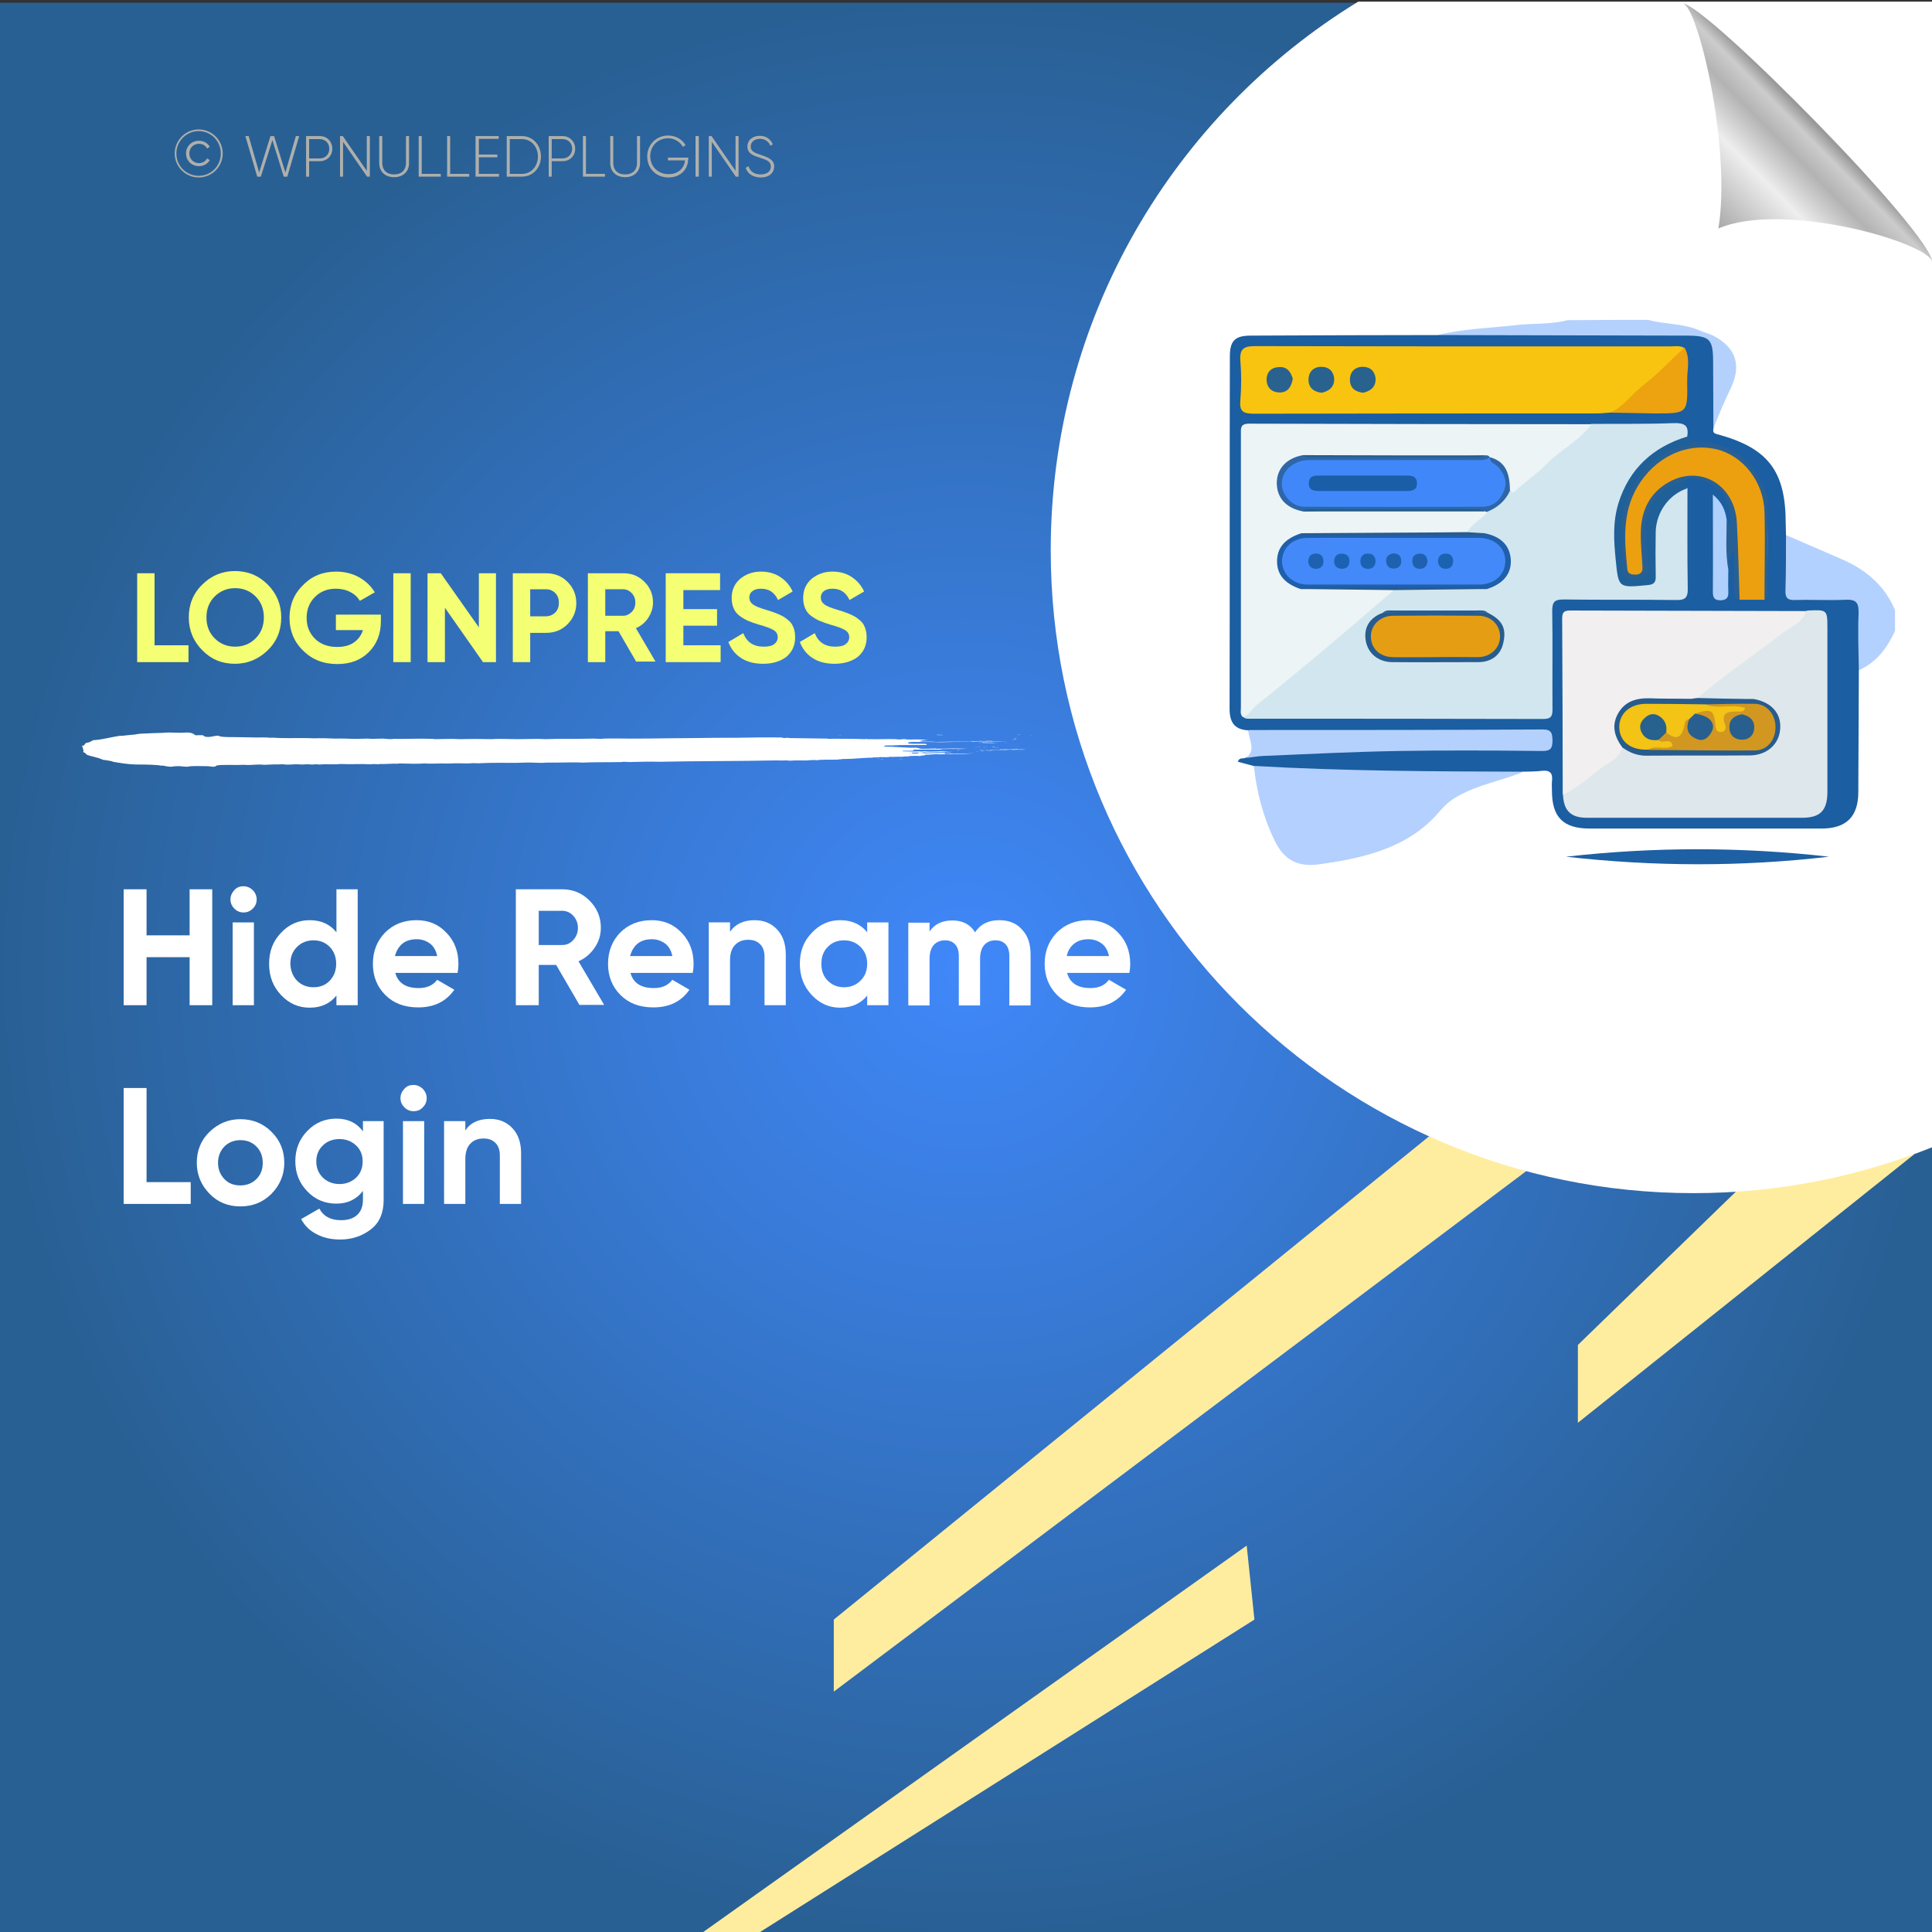 <?xml version="1.0" encoding="UTF-8"?>
<!-- Generator: Adobe Illustrator 26.0.1, SVG Export Plug-In . SVG Version: 6.00 Build 0)  -->
<svg xmlns="http://www.w3.org/2000/svg" xmlns:xlink="http://www.w3.org/1999/xlink" version="1.1" id="Layer_1" x="0px" y="0px" viewBox="0 0 700 700" style="enable-background:new 0 0 700 700;" xml:space="preserve">
<rect x="0" y="0" width="700" height="700" fill="#333333" stroke="none"/>
<style type="text/css">
	.st0{fill:url(#SVGID_1_);}
	.st1{fill:#FFED9F;}
	.st2{fill:#FFFFFF;}
	.st3{fill:none;}
	.st4{fill:#F5FF74;}
	.st5{fill:#AEAFAC;}
	.st6{fill-rule:evenodd;clip-rule:evenodd;fill:#FFFFFF;}
	.st7{fill:url(#path4572_00000054252590727495418340000001170367468825676984_);}
	.st8{fill:#B3D1FE;}
	.st9{fill:#B4D1FD;}
	.st10{fill:#1B5EA1;}
	.st11{fill:#B4D0FE;}
	.st12{fill:#B4D1FE;}
	.st13{fill:#1D60A4;}
	.st14{fill:#D2E6EF;}
	.st15{fill:#ECF4F6;}
	.st16{fill:#F8C410;}
	.st17{fill:#DEE7EC;}
	.st18{fill:#F1EFF0;}
	.st19{fill:#ECA010;}
	.st20{fill:#296094;}
	.st21{fill:#206099;}
	.st22{fill:#EDA210;}
	.st23{fill:#AFCFFD;}
	.st24{fill:#2E66A7;}
	.st25{fill:#1F5FAB;}
	.st26{fill:#285C8F;}
	.st27{fill:#265C91;}
	.st28{fill:#285B91;}
	.st29{fill:#275D92;}
	.st30{fill:#265E90;}
	.st31{fill:#245E8C;}
	.st32{fill:#29628E;}
	.st33{fill:#275C8E;}
	.st34{fill:#265B90;}
	.st35{fill:#4088FA;}
	.st36{fill:#4389FA;}
	.st37{fill:#E59E14;}
	.st38{fill:#D19721;}
	.st39{fill:#F3C315;}
	.st40{fill:#195EA7;}
	.st41{fill:#1D61B0;}
	.st42{fill:#1B62B2;}
	.st43{fill:#1C62B2;}
	.st44{fill:#1E61AF;}
	.st45{fill:#1F61AF;}
	.st46{fill:#1B63B0;}
	.st47{fill:#285F8F;}
	.st48{fill:#27618D;}
	.st49{fill:#285F8E;}
</style>
<radialGradient id="SVGID_1_" cx="350" cy="349" r="350" gradientTransform="matrix(1 0 0 -1 0 700)" gradientUnits="userSpaceOnUse">
	<stop offset="0" style="stop-color:#4088FA"></stop>
	<stop offset="1" style="stop-color:#296094"></stop>
</radialGradient>
<rect y="1" class="st0" width="700" height="700"></rect>
<g>
	<polygon class="st1" points="628.9,431.8 571.7,487.3 571.7,515.5 693.7,418.1  "></polygon>
	<polygon class="st1" points="517.8,411.7 302.1,586.8 302.1,612.9 553,424.3  "></polygon>
	<polygon class="st1" points="451.7,560 253.4,701 273.8,701 454.5,586.8  "></polygon>
</g>
<path class="st2" d="M700.5,0.6H492.1c-66.8,40.9-111.4,114.6-111.4,198.8c0,128.6,104.3,232.9,232.9,232.9c30.7,0,60-6,86.9-16.8  V0.6z"></path>
<g>
	<rect x="46.7" y="207.7" class="st3" width="334.6" height="69.9"></rect>
	<path class="st4" d="M56,233.8h12.3v6.1H49.7v-32.2H56V233.8z"></path>
	<path class="st4" d="M97,235.6c-3.3,3.2-7.2,4.9-11.9,4.9c-4.7,0-8.6-1.6-11.8-4.9c-3.2-3.2-4.9-7.2-4.9-11.9s1.6-8.7,4.9-11.9   c3.2-3.2,7.2-4.9,11.8-4.9c4.7,0,8.6,1.6,11.9,4.9c3.2,3.2,4.9,7.2,4.9,11.9S100.3,232.4,97,235.6z M77.8,231.3c2,2,4.5,3,7.4,3   c2.9,0,5.4-1,7.4-3c2-2,3-4.5,3-7.6c0-3.1-1-5.6-3-7.6c-2-2-4.5-3-7.4-3c-2.9,0-5.4,1-7.4,3c-2,2-3,4.5-3,7.6   C74.8,226.8,75.8,229.3,77.8,231.3z"></path>
	<path class="st4" d="M138,222.6v2.5c0,4.6-1.5,8.3-4.4,11.2c-2.9,2.9-6.7,4.3-11.4,4.3c-5,0-9.1-1.6-12.4-4.9   c-3.3-3.2-4.9-7.2-4.9-11.8c0-4.7,1.6-8.7,4.9-11.9c3.2-3.3,7.2-4.9,12-4.9c3,0,5.8,0.7,8.2,2c2.5,1.4,4.4,3.2,5.8,5.5l-5.4,3.1   c-0.8-1.3-1.9-2.4-3.5-3.2c-1.5-0.8-3.3-1.2-5.2-1.2c-3.1,0-5.6,1-7.6,3c-2,2-3,4.5-3,7.6c0,3,1,5.5,3,7.5c2,2,4.7,3,8,3   c2.5,0,4.5-0.5,6.1-1.6c1.6-1.1,2.7-2.6,3.3-4.5h-9.8v-5.6H138z"></path>
	<path class="st4" d="M142.5,207.7h6.3v32.2h-6.3V207.7z"></path>
	<path class="st4" d="M173.4,207.7h6.3v32.2H175l-13.8-19.7v19.7h-6.3v-32.2h4.8l13.8,19.6V207.7z"></path>
	<path class="st4" d="M197.8,207.7c3.1,0,5.7,1,7.8,3.1c2.1,2.1,3.2,4.6,3.2,7.7c0,3-1.1,5.6-3.2,7.7c-2.1,2.1-4.7,3.1-7.8,3.1h-5.7   v10.6h-6.3v-32.2H197.8z M197.8,223.3c1.3,0,2.5-0.5,3.4-1.4c0.9-0.9,1.3-2.1,1.3-3.5c0-1.4-0.4-2.6-1.3-3.5   c-0.9-0.9-2-1.4-3.4-1.4h-5.7v9.8H197.8z"></path>
	<path class="st4" d="M230.6,239.9l-6.5-11.2h-4.8v11.2h-6.3v-32.2h12.9c3,0,5.5,1,7.6,3.1c2.1,2.1,3.1,4.6,3.1,7.5   c0,2-0.6,3.8-1.7,5.5c-1.1,1.7-2.6,3-4.5,3.8l7.1,12.1H230.6z M219.3,213.6v9.5h6.5c1.2,0,2.2-0.5,3.1-1.4c0.9-0.9,1.3-2.1,1.3-3.4   c0-1.3-0.4-2.4-1.3-3.4c-0.9-0.9-1.9-1.4-3.1-1.4H219.3z"></path>
	<path class="st4" d="M247.5,233.8h13.6v6.1h-19.9v-32.2h19.7v6.1h-13.3v6.9h12.2v6h-12.2V233.8z"></path>
	<path class="st4" d="M276.5,240.5c-3.2,0-5.9-0.7-8-2.1c-2.2-1.4-3.7-3.4-4.6-5.8l5.4-3.2c1.3,3.3,3.7,4.9,7.4,4.9   c1.8,0,3.1-0.3,3.9-1c0.8-0.6,1.2-1.5,1.2-2.4c0-1.1-0.5-2-1.5-2.6c-1-0.6-2.8-1.3-5.4-2c-1.4-0.4-2.7-0.9-3.7-1.3   c-1-0.4-2-1-3-1.7c-1-0.7-1.8-1.6-2.3-2.7c-0.5-1.1-0.8-2.4-0.8-3.9c0-2.9,1-5.2,3.1-7c2.1-1.7,4.6-2.6,7.5-2.6   c2.6,0,4.9,0.6,6.9,1.9c2,1.3,3.5,3,4.6,5.3l-5.3,3.1c-1.3-2.8-3.3-4.1-6.2-4.1c-1.3,0-2.4,0.3-3.1,0.9c-0.8,0.6-1.1,1.4-1.1,2.3   c0,1,0.4,1.8,1.3,2.5c0.8,0.6,2.5,1.3,4.9,2c1,0.3,1.7,0.5,2.2,0.7c0.5,0.2,1.2,0.4,2.1,0.8c0.9,0.4,1.5,0.7,2,1   c0.5,0.3,1,0.7,1.6,1.2c0.6,0.5,1.1,1.1,1.4,1.6c0.3,0.6,0.6,1.2,0.8,2c0.2,0.8,0.3,1.6,0.3,2.6c0,3-1.1,5.3-3.2,7.1   C282.8,239.6,280,240.5,276.5,240.5z"></path>
	<path class="st4" d="M302.4,240.5c-3.2,0-5.9-0.7-8-2.1c-2.2-1.4-3.7-3.4-4.6-5.8l5.4-3.2c1.3,3.3,3.7,4.9,7.4,4.9   c1.8,0,3.1-0.3,3.9-1c0.8-0.6,1.2-1.5,1.2-2.4c0-1.1-0.5-2-1.5-2.6c-1-0.6-2.8-1.3-5.4-2c-1.4-0.4-2.7-0.9-3.7-1.3   c-1-0.4-2-1-3-1.7c-1-0.7-1.8-1.6-2.3-2.7c-0.5-1.1-0.8-2.4-0.8-3.9c0-2.9,1-5.2,3.1-7c2.1-1.7,4.6-2.6,7.5-2.6   c2.6,0,4.9,0.6,6.9,1.9c2,1.3,3.5,3,4.6,5.3l-5.3,3.1c-1.3-2.8-3.3-4.1-6.2-4.1c-1.3,0-2.4,0.3-3.1,0.9c-0.8,0.6-1.1,1.4-1.1,2.3   c0,1,0.4,1.8,1.3,2.5c0.8,0.6,2.5,1.3,4.9,2c1,0.3,1.7,0.5,2.2,0.7c0.5,0.2,1.2,0.4,2.1,0.8c0.9,0.4,1.5,0.7,2,1   c0.5,0.3,1,0.7,1.6,1.2c0.6,0.5,1.1,1.1,1.4,1.6c0.3,0.6,0.6,1.2,0.8,2c0.2,0.8,0.3,1.6,0.3,2.6c0,3-1.1,5.3-3.2,7.1   C308.7,239.6,305.8,240.5,302.4,240.5z"></path>
</g>
<g>
	<rect x="40.9" y="322.2" class="st3" width="409.8" height="247.8"></rect>
	<path class="st2" d="M68.7,322.2h8.2v42h-8.2v-17.4H53.1v17.4h-8.3v-42h8.3v16.7h15.6V322.2z"></path>
	<path class="st2" d="M88.2,330.6c-1.3,0-2.4-0.5-3.3-1.4c-0.9-0.9-1.4-2-1.4-3.3c0-1.3,0.5-2.4,1.4-3.4c0.9-1,2-1.4,3.3-1.4   c1.3,0,2.4,0.5,3.4,1.4c0.9,1,1.4,2.1,1.4,3.4c0,1.3-0.5,2.4-1.4,3.3C90.6,330.2,89.5,330.6,88.2,330.6z M84.3,364.2v-30h7.7v30   H84.3z"></path>
	<path class="st2" d="M121.9,322.2h7.7v42h-7.7v-3.5c-2.3,2.9-5.5,4.4-9.7,4.4c-4,0-7.5-1.5-10.4-4.6c-2.9-3.1-4.3-6.8-4.3-11.3   s1.4-8.2,4.3-11.2c2.9-3.1,6.3-4.6,10.4-4.6c4.2,0,7.4,1.5,9.7,4.4V322.2z M107.6,355.3c1.6,1.6,3.6,2.4,6,2.4s4.4-0.8,5.9-2.4   s2.3-3.6,2.3-6.1c0-2.5-0.8-4.5-2.3-6.1c-1.6-1.6-3.5-2.4-5.9-2.4s-4.4,0.8-6,2.4c-1.6,1.6-2.4,3.6-2.4,6.1   C105.3,351.7,106.1,353.7,107.6,355.3z"></path>
	<path class="st2" d="M143.2,352.4c1,3.8,3.9,5.6,8.5,5.6c3,0,5.2-1,6.7-3l6.2,3.6c-3,4.3-7.3,6.4-13.1,6.4c-5,0-8.9-1.5-11.9-4.5   s-4.5-6.8-4.5-11.3c0-4.5,1.5-8.3,4.4-11.3c3-3,6.8-4.5,11.4-4.5c4.4,0,8,1.5,10.9,4.6c2.9,3,4.3,6.8,4.3,11.3c0,1-0.1,2.1-0.3,3.2   H143.2z M143.1,346.4h15.3c-0.4-2-1.3-3.6-2.7-4.6c-1.4-1-3-1.5-4.7-1.5c-2.1,0-3.8,0.5-5.2,1.6C144.5,343,143.6,344.5,143.1,346.4   z"></path>
	<path class="st2" d="M210,364.2l-8.5-14.6h-6.3v14.6h-8.3v-42h16.8c3.9,0,7.2,1.4,9.9,4.1c2.7,2.7,4.1,6,4.1,9.8   c0,2.6-0.7,5-2.2,7.2c-1.5,2.2-3.4,3.9-5.9,5l9.3,15.8H210z M195.2,330v12.4h8.5c1.6,0,2.9-0.6,4-1.8c1.1-1.2,1.7-2.7,1.7-4.4   c0-1.7-0.6-3.2-1.7-4.4c-1.1-1.2-2.5-1.8-4-1.8H195.2z"></path>
	<path class="st2" d="M228.4,352.4c1,3.8,3.9,5.6,8.5,5.6c3,0,5.2-1,6.7-3l6.2,3.6c-3,4.3-7.3,6.4-13.1,6.4c-5,0-8.9-1.5-11.9-4.5   s-4.5-6.8-4.5-11.3c0-4.5,1.5-8.3,4.4-11.3c3-3,6.8-4.5,11.4-4.5c4.4,0,8,1.5,10.9,4.6c2.9,3,4.3,6.8,4.3,11.3c0,1-0.1,2.1-0.3,3.2   H228.4z M228.3,346.4h15.3c-0.4-2-1.3-3.6-2.7-4.6c-1.4-1-3-1.5-4.7-1.5c-2.1,0-3.8,0.5-5.2,1.6C229.7,343,228.8,344.5,228.3,346.4   z"></path>
	<path class="st2" d="M273.4,333.4c3.3,0,6,1.1,8.1,3.3c2.1,2.2,3.2,5.2,3.2,9.1v18.4H277v-17.5c0-2-0.5-3.5-1.6-4.6   c-1.1-1.1-2.5-1.6-4.3-1.6c-2,0-3.6,0.6-4.8,1.9c-1.2,1.2-1.8,3.1-1.8,5.6v16.2h-7.7v-30h7.7v3.4   C266.4,334.8,269.4,333.4,273.4,333.4z"></path>
	<path class="st2" d="M314.2,334.2h7.7v30h-7.7v-3.5c-2.3,2.9-5.6,4.4-9.8,4.4c-4,0-7.4-1.5-10.3-4.6c-2.9-3.1-4.3-6.8-4.3-11.3   s1.4-8.2,4.3-11.2c2.9-3.1,6.3-4.6,10.3-4.6c4.2,0,7.5,1.5,9.8,4.4V334.2z M299.9,355.3c1.6,1.6,3.5,2.4,5.9,2.4s4.4-0.8,6-2.4   c1.6-1.6,2.4-3.6,2.4-6.1c0-2.5-0.8-4.5-2.4-6.1c-1.6-1.6-3.6-2.4-6-2.4s-4.4,0.8-5.9,2.4c-1.6,1.6-2.3,3.6-2.3,6.1   C297.6,351.7,298.3,353.7,299.9,355.3z"></path>
	<path class="st2" d="M362.1,333.4c3.4,0,6.2,1.1,8.2,3.4c2.1,2.2,3.1,5.2,3.1,9v18.5h-7.7v-17.9c0-1.8-0.4-3.2-1.3-4.2   c-0.9-1-2.1-1.5-3.7-1.5c-1.8,0-3.1,0.6-4.1,1.7c-1,1.2-1.5,2.8-1.5,5v16.9h-7.7v-17.9c0-1.8-0.4-3.2-1.3-4.2   c-0.9-1-2.1-1.5-3.7-1.5c-1.7,0-3.1,0.6-4.1,1.7c-1,1.2-1.5,2.8-1.5,5v16.9h-7.7v-30h7.7v3.2c1.8-2.7,4.6-4,8.3-4   c3.7,0,6.4,1.4,8.2,4.3C355.2,334.8,358.2,333.4,362.1,333.4z"></path>
	<path class="st2" d="M386.6,352.4c1,3.8,3.9,5.6,8.5,5.6c3,0,5.2-1,6.7-3l6.2,3.6c-3,4.3-7.3,6.4-13.1,6.4c-5,0-8.9-1.5-11.9-4.5   s-4.5-6.8-4.5-11.3c0-4.5,1.5-8.3,4.4-11.3c3-3,6.8-4.5,11.4-4.5c4.4,0,8,1.5,10.9,4.6c2.9,3,4.3,6.8,4.3,11.3c0,1-0.1,2.1-0.3,3.2   H386.6z M386.5,346.4h15.3c-0.4-2-1.3-3.6-2.7-4.6c-1.4-1-3-1.5-4.7-1.5c-2.1,0-3.8,0.5-5.2,1.6C387.8,343,386.9,344.5,386.5,346.4   z"></path>
	<path class="st2" d="M53.1,428.3h16v7.9H44.8v-42h8.3V428.3z"></path>
	<path class="st2" d="M98.4,432.5c-3.1,3.1-6.8,4.6-11.3,4.6s-8.2-1.5-11.2-4.6s-4.6-6.8-4.6-11.2s1.5-8.2,4.6-11.2   s6.8-4.6,11.2-4.6s8.2,1.5,11.3,4.6c3.1,3.1,4.6,6.8,4.6,11.2S101.4,429.4,98.4,432.5z M81.3,427.2c1.5,1.6,3.5,2.3,5.8,2.3   c2.3,0,4.3-0.8,5.8-2.3c1.6-1.6,2.3-3.5,2.3-5.9s-0.8-4.4-2.3-5.9c-1.6-1.6-3.5-2.3-5.8-2.3c-2.3,0-4.3,0.8-5.8,2.3   c-1.5,1.6-2.3,3.5-2.3,5.9S79.8,425.6,81.3,427.2z"></path>
	<path class="st2" d="M131.4,406.2h7.6v28.6c0,4.6-1.5,8.2-4.6,10.6c-3.1,2.4-6.8,3.7-11.1,3.7c-3.2,0-6.1-0.6-8.5-1.9   c-2.5-1.2-4.4-3.1-5.7-5.5l6.6-3.8c1.5,2.8,4.1,4.2,7.9,4.2c2.4,0,4.4-0.6,5.8-1.9c1.4-1.3,2.1-3.1,2.1-5.5v-3.2   c-2.3,3-5.5,4.6-9.6,4.6c-4.2,0-7.8-1.5-10.6-4.5c-2.9-3-4.3-6.6-4.3-10.9c0-4.2,1.4-7.9,4.3-10.9c2.9-3,6.4-4.5,10.6-4.5   c4.1,0,7.3,1.5,9.6,4.6V406.2z M117,426.7c1.6,1.5,3.6,2.3,6,2.3c2.4,0,4.4-0.8,6-2.3c1.6-1.5,2.4-3.5,2.4-5.9   c0-2.4-0.8-4.3-2.4-5.8c-1.6-1.5-3.6-2.3-6-2.3c-2.4,0-4.5,0.8-6,2.3c-1.6,1.5-2.4,3.5-2.4,5.8C114.6,423.2,115.4,425.1,117,426.7z   "></path>
	<path class="st2" d="M149.8,402.6c-1.3,0-2.4-0.5-3.3-1.4c-0.9-0.9-1.4-2-1.4-3.3s0.5-2.4,1.4-3.4c0.9-1,2-1.4,3.3-1.4   c1.3,0,2.4,0.5,3.4,1.4c0.9,1,1.4,2.1,1.4,3.4s-0.5,2.4-1.4,3.3C152.3,402.2,151.2,402.6,149.8,402.6z M146,436.2v-30h7.7v30H146z"></path>
	<path class="st2" d="M177.5,405.4c3.3,0,6,1.1,8.1,3.3c2.1,2.2,3.2,5.2,3.2,9.1v18.4h-7.7v-17.5c0-2-0.5-3.5-1.6-4.6   c-1.1-1.1-2.5-1.6-4.3-1.6c-2,0-3.6,0.6-4.8,1.9c-1.2,1.2-1.8,3.1-1.8,5.6v16.2h-7.7v-30h7.7v3.4   C170.4,406.8,173.4,405.4,177.5,405.4z"></path>
</g>
<g>
	<rect x="55.8" y="47.2" class="st3" width="304.9" height="46.6"></rect>
	<path class="st5" d="M63.3,55.6c0-4.8,3.9-8.7,8.7-8.7s8.7,3.9,8.7,8.7c0,4.8-3.9,8.7-8.7,8.7S63.3,60.4,63.3,55.6z M80,55.6   c0-4.5-3.6-8.1-8-8.1s-8.1,3.6-8.1,8.1c0,4.5,3.6,8.1,8.1,8.1S80,60.1,80,55.6z M67.4,55.6c0-2.6,2-4.6,4.7-4.6   c1.7,0,3.2,0.9,3.9,2.2l-1,0.6c-0.5-1.1-1.7-1.7-2.9-1.7c-2.1,0-3.5,1.6-3.5,3.5s1.4,3.5,3.5,3.5c1.2,0,2.4-0.6,2.9-1.7l1,0.6   c-0.7,1.3-2.2,2.2-3.9,2.2C69.4,60.2,67.4,58.2,67.4,55.6z"></path>
	<path class="st5" d="M88.9,49.3h1.2l3.8,13.2L98,49.3h1.3l4.1,13.2l3.8-13.2h1.2L104.1,64h-1.3l-4.1-13.2L94.5,64h-1.3L88.9,49.3z"></path>
	<path class="st5" d="M120.4,53.9c0,2.6-1.9,4.5-4.6,4.5H112V64h-1.1V49.3h5C118.5,49.3,120.4,51.3,120.4,53.9z M119.3,53.9   c0-2-1.4-3.5-3.5-3.5H112v7h3.9C117.9,57.4,119.3,55.9,119.3,53.9z"></path>
	<path class="st5" d="M134,49.3V64h-1l-8.7-12.6V64h-1.1V49.3h1l8.7,12.6V49.3H134z"></path>
	<path class="st5" d="M137.4,59.1v-9.8h1.1v9.8c0,2.4,1.5,4.1,4.3,4.1c2.8,0,4.3-1.7,4.3-4.1v-9.8h1.1v9.8c0,3.1-2.2,5.1-5.4,5.1   S137.4,62.2,137.4,59.1z"></path>
	<path class="st5" d="M159.7,63v1h-8V49.3h1.1V63H159.7z"></path>
	<path class="st5" d="M170,63v1h-8V49.3h1.1V63H170z"></path>
	<path class="st5" d="M180.8,63v1h-8.5V49.3h8.4v1h-7.2v5.7h6.7v1h-6.7V63H180.8z"></path>
	<path class="st5" d="M196,56.7c0,4.1-2.9,7.3-6.9,7.3h-5.5V49.3h5.5C193.1,49.3,196,52.6,196,56.7z M194.9,56.7   c0-3.5-2.4-6.3-5.8-6.3h-4.4V63h4.4C192.5,63,194.9,60.2,194.9,56.7z"></path>
	<path class="st5" d="M208.4,53.9c0,2.6-1.9,4.5-4.6,4.5h-3.9V64h-1.1V49.3h5C206.4,49.3,208.4,51.3,208.4,53.9z M207.3,53.9   c0-2-1.4-3.5-3.5-3.5h-3.9v7h3.9C205.8,57.4,207.3,55.9,207.3,53.9z"></path>
	<path class="st5" d="M219.2,63v1h-8V49.3h1.1V63H219.2z"></path>
	<path class="st5" d="M221.1,59.1v-9.8h1.1v9.8c0,2.4,1.5,4.1,4.3,4.1c2.8,0,4.3-1.7,4.3-4.1v-9.8h1.1v9.8c0,3.1-2.2,5.1-5.4,5.1   S221.1,62.2,221.1,59.1z"></path>
	<path class="st5" d="M249.3,57.8c0,3.5-2.7,6.5-7.1,6.5c-4.6,0-7.7-3.4-7.7-7.6s3.2-7.6,7.6-7.6c2.7,0,5.1,1.4,6.3,3.5l-1,0.6   c-1-1.8-3-3.1-5.3-3.1c-3.9,0-6.5,2.9-6.5,6.5s2.7,6.5,6.6,6.5c3.6,0,5.7-2.2,6-5h-6.2v-1h7.4V57.8z"></path>
	<path class="st5" d="M253.2,49.3V64H252V49.3H253.2z"></path>
	<path class="st5" d="M267.6,49.3V64h-1l-8.7-12.6V64h-1.1V49.3h1l8.7,12.6V49.3H267.6z"></path>
	<path class="st5" d="M270.2,60.8l1-0.6c0.5,1.8,2,3,4.4,3c2.5,0,3.7-1.3,3.7-2.9c0-1.8-1.6-2.4-3.8-3.1c-2.5-0.8-4.7-1.5-4.7-4.1   c0-2.4,2-3.9,4.5-3.9c2.4,0,4,1.4,4.7,3.1l-0.9,0.5c-0.5-1.3-1.7-2.5-3.8-2.5c-2,0-3.3,1.2-3.3,2.8c0,1.8,1.5,2.3,3.6,3   c2.6,0.9,4.9,1.7,4.9,4.2c0,2.4-1.9,4-4.8,4C272.8,64.3,270.8,62.9,270.2,60.8z"></path>
</g>
<g>
	<g>
		<g>
			<rect x="29.8" y="265.4" class="st3" width="344.1" height="12.3"></rect>
			<path class="st6" d="M303.8,266.5c0.2,0,0.5-0.1,0.9-0.1C304.7,266.5,304.2,266.5,303.8,266.5z"></path>
			<path class="st6" d="M317.6,274.8c0.3,0,1.1-0.1,1,0C318.1,274.9,317.9,274.8,317.6,274.8z"></path>
			<path class="st6" d="M319,275c0.1-0.1,0.7,0,1.1,0C320.1,275.1,319.2,275,319,275z"></path>
			<path class="st6" d="M323.2,273.7c0.2,0,0.8-0.1,1.1,0C324.2,273.8,323.6,273.7,323.2,273.7z"></path>
			<path class="st6" d="M325.2,275.1c0.4-0.1,1-0.1,1.8-0.1C326.7,275.1,325.8,275,325.2,275.1z"></path>
			<path class="st6" d="M330.4,268.5c0.9,0,2.8-0.1,3.4,0C332.7,268.4,331.4,268.6,330.4,268.5z"></path>
			<path class="st6" d="M332.8,271.4c1.1-0.2,3.2,0,4.7-0.1c0.2,0.1-2.1,0-2.6,0.1c-0.3,0-0.6,0-0.9-0.1     C333.6,271.4,333.3,271.5,332.8,271.4z"></path>
			<path class="st6" d="M346.9,271.8c0-0.1,0.1-0.1,0.5-0.1c0.1,0,0.2,0.1,0.1,0.1C347.3,271.8,347.1,271.8,346.9,271.8z"></path>
			<path class="st6" d="M352.7,270.8c0.9-0.1,3-0.1,4.2,0c0.2,0,0.2-0.1,0.5-0.1c0.7,0,2.3,0,0.7,0     C356.2,270.8,354.8,270.7,352.7,270.8z"></path>
			<path class="st6" d="M353.4,272.3c0.2,0,0.6-0.1,1.1-0.1C354.3,272.3,353.6,272.3,353.4,272.3z"></path>
			<path class="st6" d="M354.8,268.4c0.2-0.1,0.9,0,1.4,0C355.9,268.4,355.2,268.4,354.8,268.4z"></path>
			<path class="st6" d="M354.5,271.8c0.4-0.1,1.2-0.1,1.7-0.1C356.6,271.8,355.1,271.8,354.5,271.8z"></path>
			<path class="st6" d="M355.2,272.2c0.3-0.1,1.2-0.1,1.8-0.1C356.6,272.2,355.8,272.2,355.2,272.2z"></path>
			<path class="st6" d="M356.3,267.7c0.1-0.1,0.6-0.1,1.1-0.1C357.2,267.6,356.6,267.6,356.3,267.7z"></path>
			<path class="st6" d="M356.9,268.4c0.5-0.1,2.2-0.1,3,0C358.9,268.4,358.1,268.4,356.9,268.4z"></path>
			<path class="st6" d="M357.3,272.1c0.8-0.1,1.9,0,2.5,0C359.2,272.2,358.1,272.1,357.3,272.1z"></path>
			<path class="st6" d="M359.3,270.7c0.3-0.1,0.8-0.1,1.2-0.1C360.6,270.8,359.8,270.7,359.3,270.7z"></path>
			<path class="st6" d="M360.6,271c0.4-0.1,0.7,0,1.2,0C361.7,271.1,361,271,360.6,271z"></path>
			<path class="st6" d="M361.9,271.4c0.2-0.1,1.3-0.1,1,0.1c-0.3,0-0.3,0-0.3-0.1C362.3,271.4,362.3,271.4,361.9,271.4z"></path>
			<path class="st6" d="M365.1,269.1C364.3,269.2,363.1,269.1,365.1,269.1L365.1,269.1z"></path>
			<path class="st6" d="M366.7,268c0.6-0.1,1.2,0,1.9,0C368.2,268,367,268,366.7,268z"></path>
			<path class="st6" d="M367.2,267.8c-0.2-0.1,1-0.1,0.7,0C367.7,267.8,367.4,267.8,367.2,267.8z"></path>
			<path class="st6" d="M368.6,266.3c0.2-0.1,0.7-0.1,1.1-0.1C369.5,266.3,368.8,266.3,368.6,266.3z"></path>
			<path class="st6" d="M372.8,266.4C374,266.3,374.5,266.4,372.8,266.4L372.8,266.4z"></path>
			<path class="st6" d="M339.1,266.3c0.2,0,0.6-0.1,0.8-0.1c0.5,0.1,1.3,0,1.9,0.1C341,266.4,340.2,266.3,339.1,266.3z"></path>
			<path class="st6" d="M355.8,268.9c0.4,0,0.3,0.1,0.7,0c0,0-0.1,0.1-0.2,0.1c0.7,0,1.2,0,1.8,0c-0.1,0-0.2,0-0.2,0.1     c0.8-0.2,1.8,0.1,3.6,0c-1.7,0.2-5.4,0-6.9,0.1c0.2-0.1,1.5,0,1.7-0.1C356.4,269,355.5,269.1,355.8,268.9z"></path>
			<path class="st6" d="M357.4,271.7C357.5,271.7,357.5,271.7,357.4,271.7c0.1-0.1,0.7,0,0.8,0C357.9,271.8,356,271.8,357.4,271.7z"></path>
			<path class="st6" d="M368.5,271.4c0,0,0,0.1,0,0.1c1,0,2.5,0,3.1,0.1c-1.1,0.1-3.5-0.1-4.4,0.1c-0.2,0-0.5,0-0.7-0.1     c-2.6,0.2-5.5,0-8.3,0.1c1.2-0.3,4,0.1,5.4-0.2c0.2,0,0,0-0.2,0C364.8,271.5,366.9,271.6,368.5,271.4z"></path>
			<path class="st6" d="M367.5,267.6c0.2-0.1,0.7-0.1,0.9-0.1C368.6,267.5,367.8,267.7,367.5,267.6z"></path>
			<path class="st6" d="M67.7,265.4c-0.7,0-1.4,0.1-2.1,0.1c-1.6,0-3.1-0.1-4.8-0.1c-1.5,0.1-2.8,0.2-4.4,0.2     c-1.1,0-1.5,0.1-2.3,0.1c-2.2,0.1-4,0.1-5,0.4c-1.6,0.2-3.5,0.3-4.9,0.5c-0.2,0-0.7,0-0.8,0c-3.5,0.5-5.6,1.3-9.7,1.6     c-0.4,0.2-0.6,0.4-1.3,0.7c-0.3,0.1-1,0.2-1.2,0.3c-0.8,0.4-0.1,0.8-1.6,1.1c-0.1,0.1,0.2,0.1,0.3,0.2c0,0.7,0.6,1.4,0.2,2     c1.1,0.3,0.8,0.7,1.7,1.1c0.5,0.2,1.5,0.4,2.2,0.6c0.7,0.2,1.5,0.4,2.2,0.6c0,0.2,1,0.3,1.1,0.5c1.2,0.1,2,0.3,3.2,0.5     c0.1,0.1,0.4,0.1,0.4,0.2c2.5,0.4,5,0.9,8.4,1c0.3,0,1,0,1.3,0c2.5,0,6.4,0.1,7.7,0.4c0.5,0,0.4,0,0.9,0c0.3,0.1,1.6,0.4,2.8,0.4     c0.4,0,1.1-0.2,2-0.2c1.3-0.1,2.5,0.2,3.7,0.2c0.5,0,1.1-0.2,1.7-0.2c1.5-0.1,4.5,0,5.7,0c1,0,1.3,0.2,2.1,0.2     c0.7,0,1.2-0.2,1.1-0.4c1.9-0.5,6.8-0.1,9.8-0.3c2.2,0.2,4.2-0.1,6.3-0.1c0.4,0,0.9,0.1,1.3,0.1c0.7,0,1.7-0.1,2.6-0.1     c1.6-0.1,2.9,0,4.2-0.1c2,0.3,3.4,0,5.1,0c0.6,0,1.2,0.1,1.9,0.1c0.6,0,1.2-0.1,1.8-0.1c0.6,0,1.3,0.1,1.9,0.1     c0.5,0,0.8-0.1,1.2-0.1c0.5,0,0.8,0.1,1.3,0.1c0.6,0,1.1-0.1,1.7-0.1c2,0,4.2,0.1,6.2-0.1c3.5,0.2,6.5-0.1,10.6,0.1     c1-0.1,1.8-0.1,2.9,0c0.2,0,0.2-0.1,0.6-0.1c2.1,0.1,4.4-0.2,6.6-0.1c0.1,0,0.2-0.1,0.3-0.1c3,0.1,6.9,0.2,9.3,0     c1.9,0.2,4,0,6.3,0c1.1,0,2.1,0.1,3.1,0c2-0.1,4.6,0,6.4,0c0.6,0,1.1-0.1,1.7-0.1c1,0,2.1,0.1,3.1,0c4.1-0.2,8.8-0.1,12.4-0.1     c1.1,0,2.1-0.1,3.3-0.1c2.1-0.1,4.2,0.1,6.3,0.1c0.5,0,1-0.1,1.5-0.1c1.2,0,2.4,0,3.7,0c3.2,0,6.4-0.2,9.4,0     c3.9-0.2,9.5-0.1,14-0.2c1-0.2,2,0,3,0c3.2-0.1,7.3-0.2,10.7-0.1c14.1-0.3,28.8-0.2,42.8-0.5c1.1,0.1,2.8,0,3.7,0     c0.2,0.1,0.8,0.1,1.3,0.1c1.7-0.2,3.9,0,6.2-0.1c0.6-0.2,1.9,0,2.7-0.2c0.4,0.1-0.5,0.1,0.1,0.2c1.4-0.4,6.3-0.2,8.4-0.3     c-0.2,0-0.2-0.1,0-0.1c0.5,0.1,0.8-0.1,1.4-0.1c3.9,0,6.7-0.4,10.1-0.5c0.4,0,1.5,0.2,1.9,0.1c-0.6,0-1.4,0-1.3-0.2     c1,0,2.3,0,3-0.1c1.2,0,1.9,0.1,3,0c0.3,0-0.3-0.2,0.3-0.1c1.7,0.1,2.6-0.1,4.2,0c0.5-0.1,2.3-0.2,2.9-0.1     c0.5-0.1-0.6-0.1-0.1-0.2c1.4,0,2.7-0.1,4,0c0.3-0.1,0.5-0.2,1.1-0.2c0.4,0-0.1,0.1,0.4,0.1c0.5-0.1-0.4-0.1-0.3-0.2     c0.7,0,0.6-0.1,0.9-0.2c1,0.1,1.7-0.1,2.6-0.1c0.9-0.1,2,0,2.9,0c0.8,0,1.1-0.1,2-0.1c0.7,0,1.3,0.1,2.1,0.1     c0.4,0-0.3-0.1,0.3-0.1c2.7,0,5.5-0.1,7.5-0.3c-3.1,0.2-5.4,0-8.1,0.2c-0.4-0.1-1.2,0.1-1.6-0.1c-0.2,0.1,0.4,0.1-0.2,0.1     c-0.2,0-0.3,0-0.6,0c0.4-0.2-0.2-0.2-0.4-0.3c-2.3,0-4.1,0.1-6.2,0.1c-0.4,0,0.3,0.1-0.2,0.1c-0.8,0-1.4,0-2.3,0     c-0.3-0.1-0.9-0.2-0.6-0.3c2.7,0,6.4-0.2,9.6-0.2c1,0,2,0.1,2.6-0.1c-1.4,0.1-2.6-0.2-3.9-0.2c-1.6,0-3.4,0.2-5,0.1     c-0.4,0-0.6-0.1-1-0.1c-0.3,0-0.9,0.1-1.2,0.1c-0.4,0-0.4-0.1-0.7-0.1c-0.7,0-1.2,0.1-2,0.1c-1.3,0-2.5-0.1-3.9-0.1     c-0.3-0.1-0.1-0.2,0.2-0.2c1.6,0,1.9,0,3.6,0c-0.2,0-0.3,0-0.3-0.1c0.5,0,0.7,0,1.1,0c-1.2,0-1.1-0.2-0.7-0.3     c3.1,0,6.9-0.1,9.4,0c0.3-0.1,0.5-0.1,0.9-0.2c2.9-0.1,6.1,0,9.1-0.1c-3.5-0.2-7.2-0.1-11.2,0c-0.2,0,0-0.1-0.4-0.1     c-1.7,0.1-3.8,0.1-5.1,0.1c-0.6-0.1-1.2-0.3-1.7-0.4c-4.3,0.1-7.4-0.4-11.5-0.4c0-0.1-0.3-0.1-0.4-0.2c0.3-0.1,0.5-0.2,0.9-0.2     c0.7,0,1.4-0.1,1.9,0c3.4-0.3,8.3-0.1,12.6-0.2c0.5-0.1,0.1-0.3-0.2-0.4c-2.1-0.1-3.9,0.1-6.1-0.1c-0.8-0.4,0-0.6,1.7-0.6     c2.8,0,7.6,0,9.4,0.1c8.2-0.2,16.3-0.1,24.8-0.3c-4.7-0.1-9,0.1-13.2,0c0,0.1-0.1,0.1-0.5,0.1c-4.1,0-8.7,0-12.3,0.1     c-1.5-0.2-4.4,0-6-0.2c0.4-0.3,1.6-0.5,3.2-0.6c-1.6,0-3.1-0.1-4.5-0.1c-1.1,0-3,0.1-3.6,0c-0.1,0,0.1-0.1-0.1-0.1     c0.5,0-0.8,0-0.9,0c-0.6,0-0.5,0.1-1.2,0.1c-0.9,0-0.9,0-1.5-0.1c-3.2-0.1-6.3,0.1-9.4,0c-0.3,0-1,0-1,0c-0.3,0,0-0.1-0.4-0.1     c-0.2,0-0.1,0.1-0.5,0.1c-1.2,0-2.6-0.1-3.9-0.1c-3.1,0-6.8-0.1-9.3,0c-0.6,0,0.2-0.1-0.6-0.1c-4.3-0.1-9-0.1-13.6-0.2     c-0.4,0-0.1-0.1-0.6-0.1c-0.6,0-0.5,0.1-1.1,0.1c-0.4,0-0.7-0.1-0.9-0.2c-5.3-0.1-10.8,0-16.3,0.1c-5.1,0-10.3,0-15.1,0.1     c-3.8,0-7.5,0.1-10.9,0.1c-4.6,0.1-8.6,0.1-12.9,0.1c-3.1,0-6.5-0.1-9.1,0c-0.5,0-1,0.1-1.5,0.1c-0.8,0-1.6-0.1-2.4-0.1     c-2.1,0-4.3,0.1-6.5,0.1c-2.4,0-4.7,0-7,0c-1.3,0-2.6,0.1-3.9,0.1c-0.9,0-1.8-0.1-2.7-0.1c-2.5,0-5.1,0.1-7.5,0.1     c-3.2,0-6.5-0.2-9.7,0c-3.6-0.1-7.9-0.1-11.4,0c-2.8-0.2-5.7,0-8.8,0c-0.3,0-0.6-0.1-0.9-0.1c-4.8-0.2-10.1,0.1-13.9,0     c-1.5,0.2-2.7,0-4-0.1c-1.5,0-2.8,0.1-4.2,0.1c-0.5,0-0.9-0.1-1.3-0.1c-1.4,0-2.8,0.1-4.4,0.1c-2.3,0-4.8-0.2-7.5-0.1     c-2.1-0.1-5.1-0.2-7.5-0.1c-4-0.2-8,0-12.1-0.1c-1.4,0-2.6-0.2-4-0.1c-1.4-0.2-3.2-0.1-4.9-0.1c-1.7,0-3.6-0.1-5.4-0.1     c-2.6-0.1-5.8,0.1-7.8-0.3c-0.9-0.7-2.6,0.3-4.7,0.2c-1.1-0.1-1-0.3-1.4-0.6c-1-0.1-1.9,0-2.8,0C70,265.7,69.2,265.4,67.7,265.4z      M330,272.8c0,0,0,0.1,0.1,0.1C329.8,273,329.1,272.8,330,272.8z M330.3,272.7c1.2,0,3-0.1,3.9,0c0.2,0-0.2-0.2,0.2-0.2     c0.5,0.1,1.2,0.1,2.1,0.1c0.1,0.2-1.8,0.1-1.8,0.3c-0.7,0-1,0-1.4,0.1c-1.4-0.1-1.8,0.1-2.8,0     C330.7,272.8,330.2,272.9,330.3,272.7z"></path>
		</g>
	</g>
</g>
<linearGradient id="path4572_00000100383061820709630250000005215282175761244856_" gradientUnits="userSpaceOnUse" x1="-0.583" y1="698.671" x2="-0.51" y2="698.747" gradientTransform="matrix(-474.815 0 0 493.443 381.513 -344709.812)">
	<stop offset="0" style="stop-color:#999999"></stop>
	<stop offset="0.101" style="stop-color:#CCCCCC"></stop>
	<stop offset="0.262" style="stop-color:#B3B3B3"></stop>
	<stop offset="0.543" style="stop-color:#EEEEEE"></stop>
	<stop offset="1" style="stop-color:#AAAAAA"></stop>
</linearGradient>
<path id="path4572" style="fill:url(#path4572_00000100383061820709630250000005215282175761244856_);" d="M609.6,1.2  c8.5,0.3,90.8,83.5,90.6,94.1c-0.1-7.2-54.2-22.7-77.6-12.5C627.4,54,615.2,1.8,609.6,1.2L609.6,1.2z"></path>
<g>
	<path class="st8" d="M647.2,193.9c6.7,2.9,13.4,5.8,20.1,8.7c8.7,3.8,15.6,9.5,19.3,18.5c0,2.5,0,5,0,7.5   c-2.8,6.1-6.6,11.3-13,14.2c-1.8-1.5-1.6-3.6-1.7-5.6c-0.1-4.2,0-8.4-0.1-12.6c-0.1-5.2-0.4-5.6-5.5-5.7c-4.8-0.1-9.7,0.1-14.5-0.1   c-4.9-0.2-6-1.3-6.2-6.2c-0.2-4.7-0.1-9.3,0-14C645.6,196.9,645.6,195.1,647.2,193.9z"></path>
	<path class="st9" d="M597.2,115.9c6.1,1.7,12.6,1.2,18.5,3.8c1.6,0.7,3.3,1.1,4.8,1.8c8.3,4.2,10.6,10.6,6.7,18.9   c-2.3,4.9-4.5,9.8-6.4,14.9c-1.9-1.7-1.6-4-1.6-6.1c-0.1-5.8,0-11.6,0-17.3c-0.1-7.4-1.4-8.8-8.7-8.9c-16.6-0.1-33.1,0-49.7,0   c-11.1,0-22.2,0-33.3,0c-2.3,0-4.8,0.4-6.6-1.6c9.2-2.3,18.8-2.5,28.2-3.6c6.3-0.7,12.7-0.2,18.9-1.8   C577.7,115.9,587.5,115.9,597.2,115.9z"></path>
	<path class="st10" d="M520.9,121.4c29.9,0.1,59.8,0.1,89.8,0.2c8.9,0,10,1.1,10,9.9c0,8,0.1,16,0.1,23.9c-0.2,1,0,1.6,1.3,1.9   c18.5,5,24.9,13.3,24.9,32.4c0,1.4,0.1,2.8,0.1,4.2c0,6.7,0,13.4-0.2,20.1c-0.1,2.6,0.8,3.5,3.4,3.4c6.1-0.2,12.2,0.2,18.3-0.1   c4.1-0.2,4.9,1.2,4.8,5c-0.3,6.8,0,13.7,0.1,20.6c-0.1,14.7-0.1,29.4-0.2,44.1c0,8.9-4.4,13.2-13.3,13.2c-28,0-56,0-84,0   c-9.6,0-13.7-4.1-13.7-13.7c0-1.1-0.1-2.2,0-3.3c0.4-3-0.6-4.3-3.8-3.9c-2.2,0.3-4.4,0.2-6.6,0.3c-4.9,1-9.9,1.3-14.9,1.4   c-22,0.4-44-0.3-66-1.1c-5.6-0.2-11.6,0.4-16.9-2.4c-1.8-0.5-3.7-1-5.6-1.5c0.5-1.7,1.9-1,2.7-1.4c6.7-3.5,14-2.7,21.1-3.1   c27.2-1.5,54.5-1,81.7-1.1c2.1,0,5.8,1,5.8-2.1c0-3.6-3.8-2.3-6-2.3c-31.3-0.1-62.7-0.1-94-0.1c-2.6,0-5.4,0.5-7.7-1.3   c-4.9-0.3-6.6-3-6.6-7.8c0.1-42.5,0-85.1,0.1-127.6c0-5.7,1.8-7.6,7.6-7.6C475.9,121.5,498.4,121.4,520.9,121.4z"></path>
	<path class="st11" d="M454.3,277.5c32.6,1.9,65.2,2,97.8,2.1c-7.8,3.2-16.2,4.6-23.6,8.7c-2.8,1.5-5,3.4-7.1,5.9   c-8.5,10-20,14.5-32.4,17.1c-3.5,0.8-7,1.2-10.6,1.8c-7.8,1.2-13-1.2-16.5-8.4C457.7,296.2,455.3,287,454.3,277.5z"></path>
	<path class="st12" d="M452.3,264.5c35.6,0,71.1,0,106.7-0.2c3.2,0,3.4,1.4,3.5,3.9c0,2.7-0.5,3.9-3.6,3.9   c-17.5-0.2-35.1-0.3-52.6,0c-16.3,0.3-32.5,1.1-48.8,1.8c-2,0.1-4,0.5-6,0.7C455.3,271.6,452.3,267.9,452.3,264.5z"></path>
	<path class="st13" d="M567.4,310.4c31.8-3.6,63.5-3.6,95.3,0C630.9,314.1,599.2,314,567.4,310.4z"></path>
	<path class="st14" d="M576.5,153.6c10-0.1,20,0.1,30-0.3c3.9-0.1,5.5,0.9,4.8,4.9c-0.6,1.6-2.2,2.2-3.6,2.7   c-17.4,6.9-23.2,23.4-21.1,40.6c0.2,1.4,0.5,2.8,0.6,4.2c0.1,2.8-0.3,5.8,4.2,5.6c5.9-0.4,7.3-1.3,7.4-6c0.1-4.2-0.1-8.4,0.1-12.6   c0.3-6.1,2.9-11.1,7.8-14.9c1.4-1,2.9-2,4.7-0.9c0,12.1-0.1,24.1,0.1,36.2c0.1,3.6-1,4.4-4.5,4.3c-13.5-0.2-27,0-40.4-0.2   c-3.3,0-4.2,0.8-4.2,4.1c0.2,11.9,0,23.8,0.1,35.7c0,2.6-0.6,3.5-3.4,3.5c-35.3-0.1-70.5-0.1-105.8-0.1c-1.1,0-2.2,0.2-3-0.8   c3.7-6,10-9.3,15.1-13.8c11.5-10.1,23.4-19.6,34.9-29.6c1.9-1.6,3.8-3.3,6.3-3.9c10.2-0.5,20.4-0.1,30.5-0.2c5.9-1.2,8.9-4.1,9-8.9   c0.1-4.8-2.5-7.6-8.7-9.1c-1.9-0.2-3.8,0.2-5.6-0.7c-1.7-1.7,0-2.8,0.8-3.8c1.5-2,3.7-3.2,5.6-4.8c3.5-1.7,6.2-4.4,8.6-7.4   c5.5-4.1,10.6-8.6,15.8-13C567,160.6,571.6,157,576.5,153.6z"></path>
	<path class="st15" d="M505,213.8c-16.3,14.1-32.7,28.1-49.5,41.5c-1.8,1.4-2.8,3.8-5.2,4.5c-1.1-1-0.7-2.3-0.7-3.5c0-33,0-66,0-99   c0-2.1-0.3-3.8,3-3.8c41.3,0.1,82.7,0.2,124,0.2c-4.3,6-11.1,9.1-16.1,14.3c-3.3,3.4-7.3,6.2-10.9,9.3c-0.6,0.5-1.1,1.8-2.2,0.6   c-1-0.9-1.3-2.1-1.4-3.3c-0.3-3.8-2.3-6.3-5.8-7.6c-0.4-0.2-0.8-0.4-1.2-0.6c-1-0.3-1.9-0.3-2.9-0.3c-20.7,0-41.4,0-62.1,0   c-6.2,0.5-9.9,3.9-9.8,9c0,5.1,3.6,8.4,9.9,9c19,0,38,0,57,0c2.2,0,4.4-0.2,6.5,0.4c0.6,0.2,1.1,0.6,1.4,1.1   c-2.4,2.5-5.6,4.2-7.5,7.2c-1.8,2.1-4.3,1.4-6.6,1.4c-17.2,0.1-34.3,0-51.5,0.1c-6,1-9.4,4.4-9.3,9.1c0.1,4.7,3.2,7.7,9.1,8.9   c8.8,0.1,17.5,0,26.2,0C501.3,212.4,503.5,211.9,505,213.8z"></path>
	<path class="st16" d="M583.2,149.5c-1.6,0.1-3.1,0.3-4.7,0.3c-41.4,0-82.7,0-124.1,0.1c-3.8,0-5.4-0.7-5-4.8   c0.4-4.8,0.4-9.7,0-14.5c-0.3-4.3,1.4-5.2,5.4-5.2c37.1,0.1,74.3,0.1,111.4,0.1c13,0,26,0,39,0c1.7,0,3.5-0.4,5.1,0.6   c0,2-1.4,3-2.7,4.2c-6.5,6-13.2,11.7-19.6,17.8C586.6,149.1,584.9,149.2,583.2,149.5z"></path>
	<path class="st17" d="M654.5,221.3c0.2,0,0.3-0.1,0.5-0.1c7.1-0.3,7.1-0.3,7.1,6.6c0,19.7,0,39.4,0,59.1c0,6.8-2.6,9.4-9.2,9.4   c-26,0-51.9,0-77.9,0c-5.9,0-8.5-2.6-8.7-8.5c5-5.5,11.8-8.6,17.3-13.4c1.6-1.4,2.8-3.5,5.1-3.8c4.5,2.1,9.4,2,14.2,2   c10.2-0.1,20.3,0,30.5,0c3.5,0,6.5-1,8.6-4c4.1-5.9,1.1-12-6.9-14.1c-6.2-0.3-12.4,0.3-18.6-0.3c-3.1-1.3-1-2.6,0.1-3.7   c4.7-5.1,10.9-8.3,16.3-12.7C639.9,232,647.6,227.2,654.5,221.3z"></path>
	<path class="st18" d="M587.8,270.8c-1.1,4.2-5.2,5.6-8.2,7.9c-4.3,3.2-8.3,7.1-13.4,9.2c0-21.3-0.1-42.6-0.2-63.8   c0-2.3,0.7-2.9,2.9-2.9c28.5,0.1,57,0.1,85.5,0.2c-1.4,4.5-5.8,5.8-9,8.3c-10.1,7.9-20.8,15-30.6,23.4c-0.6,1-1.7,1.2-2.7,1.3   c-5,0.1-10,0-14.9,0.1c-8.9,0.1-12.5,5.2-9.7,13.7C587.9,269,588.2,269.9,587.8,270.8z"></path>
	<path class="st19" d="M639.3,217.3c-3,0-6,0-9,0c-0.9-0.8-1.2-1.9-1-3c0.8-8.4-1.3-16.7-1-25.2c0.4-10.2-6.1-14.8-14.5-16.3   c-5.7-1-14,5.6-16.5,12.6c-1.7,4.8-2.1,9.8-1.1,14.8c0.4,2,0.6,4,0.2,6c-0.4,1.8-1.6,2.7-3.3,2.8c-1.9,0.1-3.6-0.3-4.1-2.3   c-4.2-15.6-0.2-35.5,16.9-43.4c16-7.4,32.7,3.9,34.1,20.5c0.9,10.7,0.2,21.6,0.2,32.4C639.9,216.7,639.6,217,639.3,217.3z"></path>
	<path class="st20" d="M639.3,217.3c0-10.6,0.3-21.3,0-31.9c-0.3-10.9-7.8-20.3-17.3-22.6c-11-2.6-22.5,2.9-28.8,13.7   c-5.5,9.4-4.6,19.5-3.6,29.7c0.2,1.9,1.7,2,3.1,2c1.8-0.1,2.5-1,2.4-2.7c-0.2-4.2-0.7-8.4-0.6-12.6c0.1-7.9,3.2-14.4,10.3-18.3   c11.4-6.3,23.8,1.2,24.5,14.8c0.5,9.4,0.7,18.8,1,28.1c-2.4-0.8-2-2.8-2-4.7c0-4.1,0-8.3,0-13.7c-2.7,2.9-1.4,5.3-2,7.3   c-0.4-0.2-1-0.2-1.2-0.7c-1.6-5.9-2.3-11.7,0.5-17.4c0.4,0.9,0.8,1.8,1.3,2.9c1.1-10.2-4.3-17.1-14-17.9c-0.9-0.1-1.9,0-2.5,0.9   c-0.8,0.8-1.5,1.6-2.5,2c-9,4.1-10.9,11.8-10.3,20.6c0.2,2.6,1,5.2,0.8,7.9c-0.3,3.8-2.7,6.2-6.3,6.1c-3.3-0.1-5-2-5.2-5.9   c-0.4-9.5-1.6-19,3.2-28c5.1-9.4,12.2-15.7,23.1-16.9c15,0,22.8,7.6,27.1,19.7c0.4,1,0.2,2.2,0.2,3.3c0,10,0,20,0,30.1   C640.4,214.6,641.1,216.3,639.3,217.3z"></path>
	<path class="st21" d="M613.2,160.1c-1.4,1.9-3.6,1.7-5.5,2.3c-10.9,3.1-20.4,17.6-20,28.4c0.2,4.7,0.1,9.4,0,14.1   c0,2.9,1,5.1,4.2,5c3.1,0,5.6-1.3,5.2-5.1c-0.1-1.5-0.3-3.1-0.6-4.6c-2.2-12.5,2-23.6,13.8-26c0.3,0.9,0.6,1.9,0.9,2.8   c-6.4,2.1-11.1,8.5-11.3,15.6c-0.1,5.3-0.1,10.7,0,16c0.1,2.3-0.5,3.2-3,3.4c-10.5,1-10.5,1.1-11.5-9.2c-0.7-6.9-1.1-13.7,1-20.5   c3.9-12.5,12.5-20.3,24.8-24.1C611.9,158.9,612.6,159.5,613.2,160.1z"></path>
	<path class="st22" d="M583.2,149.5c5-1.9,7.8-6.5,11.9-9.7c5.4-4.1,10.1-9.2,15.2-13.9c2.3,3.9,0.9,8.1,1,12.2   c0.2,11.7,0.1,11.7-11.6,11.7C594.2,149.7,588.7,149.6,583.2,149.5z"></path>
	<path class="st23" d="M625.6,188.3c0,6-0.5,12.1,0.6,18.1c0,2.6-0.1,5.3,0,7.9c0.1,2-0.4,3.1-2.8,3.2c-2.4,0-2.8-1.1-2.8-3.1   c0.1-11.5,0-23,0-35.2C623.9,181.9,625.1,184.9,625.6,188.3z"></path>
	<path class="st24" d="M472.1,185.3c-6.1-1.2-9.4-4.8-9.5-10.2c0-5.3,3.5-9.1,9.5-10.2c8,0.7,16,0.3,23.9,0.3   c13.9,0,27.9,0.4,41.8-0.2c0.8-0.1,1.5-0.1,2,0.7c-1.7,2.8-4.6,2.3-7.2,2.3c-18,0.1-36,0-54.1,0c-2.3,0-4.7-0.1-7,0.6   c-3.3,1.1-5.5,3.2-5.3,6.9c0.3,3.5,2.5,5.6,6,6.3c1.2,0.3,2.5,0.3,3.7,0.3c19.1,0,38.2,0,57.4,0c1.7,0,3.5,0,5.1-0.5   c5-1.6,6.5-6.6,3.5-10.9c-1.1-1.5-3.5-2.5-2.3-5.1c6.4,1.6,7.4,6.6,7.5,12.2c-1.7,3.8-4.7,6.2-8.4,7.7c-0.3-0.1-0.6-0.2-1-0.3   c-4.6-0.8-9.3-0.3-14-0.3C506.7,185.1,489.4,184.6,472.1,185.3z"></path>
	<path class="st25" d="M471.2,213.4c-5.7-1.9-8.5-5.2-8.5-10c0-4.9,2.8-8.2,8.5-10.1c22.2,0.3,44.5,0.4,66.7-0.1   c6,1.2,9.2,4.5,9.5,9.7c0.2,5-2.7,8.6-8.6,10.5C516.3,213,493.7,213,471.2,213.4z"></path>
	<path class="st26" d="M539,222c5.3,2.6,7.1,5.7,5.5,11.6c-1.1,4-4.4,6.3-8.8,6.3c-10.5,0-21,0.1-31.4,0c-5.1-0.1-8.8-3.3-9.5-8   c-0.7-4.6,1.5-8.2,6.3-9.9C513.7,221.4,526.4,221.4,539,222z"></path>
	<path class="st27" d="M471.2,213.4c1.1-0.9,2.4-0.6,3.6-0.6c20.1,0,40.3,0,60.4,0c1.2,0,2.5-0.3,3.6,0.6   c-11.3,0.1-22.5,0.3-33.8,0.4C493.7,213.7,482.5,213.5,471.2,213.4z"></path>
	<path class="st28" d="M537.9,193.2c-1,1-2.3,0.7-3.6,0.7c-20,0-40,0-60,0c-1.1,0-2.2,0.2-3.1-0.7c16.8-0.1,33.5-0.2,50.3-0.3   c3.3,0,6.6-0.1,9.9-0.1C533.5,192.9,535.7,193.1,537.9,193.2z"></path>
	<path class="st29" d="M539,222c-12.7,0-25.3,0-38,0c1.2-1.1,2.6-0.8,4-0.8c10,0,20,0,30,0C536.4,221.2,537.9,220.9,539,222z"></path>
	<path class="st30" d="M537.9,165c-1,1-2.3,0.7-3.6,0.7c-19.5,0-39.1,0-58.6,0c-1.2,0-2.5,0.3-3.5-0.8C494,165,516,165,537.9,165z"></path>
	<path class="st31" d="M472.1,185.3c1-1.1,2.3-0.8,3.5-0.8c19.6,0,39.1,0,58.7,0c1.2,0,2.5-0.3,3.5,0.8   C516,185.3,494,185.3,472.1,185.3z"></path>
	<path class="st32" d="M468.4,137.2c-0.5,3.1-2,5.1-4.9,5c-2.9-0.1-4.6-1.9-4.6-4.8c0.1-2.7,1.8-4.3,4.5-4.4   C466.5,132.8,467.7,134.9,468.4,137.2z"></path>
	<path class="st32" d="M478.9,142.3c-2.9-0.3-4.8-1.8-4.8-4.7c0-2.9,1.8-4.7,4.7-4.7c2.7,0,4.4,1.7,4.6,4.3   C483.5,140.2,481.6,141.7,478.9,142.3z"></path>
	<path class="st32" d="M493.9,142.3c-2.9-0.3-4.8-1.8-4.8-4.7c0-2.9,1.8-4.7,4.7-4.7c2.7,0,4.4,1.7,4.6,4.3   C498.5,140.2,496.6,141.7,493.9,142.3z"></path>
	<path class="st33" d="M587.8,270.8c-2.8-3.8-4-7.8-1.6-12.2c2.5-4.5,6.6-5.7,11.5-5.6c4.8,0.2,9.7,0.1,14.5,0.2   c7.8,0.6,15.6,0.5,23.4,0.1c6.3,1.2,9.8,5.2,9.4,10.7c-0.3,5.6-4.8,9.7-11.1,9.7c-12.5,0.1-25,0-37.5,0.1   C593.2,273.8,590.4,272.7,587.8,270.8z"></path>
	<path class="st34" d="M635.7,253.3c-7.8,1.1-15.6,1.3-23.4-0.1c0.9-0.1,1.8-0.2,2.8-0.3C621.9,253.1,628.8,253.2,635.7,253.3z"></path>
	<path class="st35" d="M539.8,165.7c-0.1,2,1.9,2.3,2.9,3.4c2.3,2.5,3.5,5.3,2.3,8.5c-1.3,3.5-3.8,5.9-7.7,6   c-21.6,0.1-43.2,0.1-64.8,0c-4,0-7.5-3.6-8-7.4c-0.5-3.9,1.9-7.4,6.1-8.9c1.9-0.7,3.7-0.6,5.6-0.6c19.3,0,38.5,0,57.8,0   C536,166.7,538.1,167,539.8,165.7C539.9,165.7,539.8,165.7,539.8,165.7z"></path>
	<path class="st36" d="M505.3,194.9c10.2,0,20.4,0,30.5,0c5.8,0,9.7,3.6,9.6,8.6c-0.1,4.8-4,8.3-9.5,8.3c-20.7,0-41.3,0-62,0   c-5.4,0-9.3-3.6-9.4-8.4c0-4.8,3.8-8.5,9.2-8.5C484.3,194.8,494.8,194.9,505.3,194.9z"></path>
	<path class="st37" d="M519.6,238.1c-5,0-10,0.1-15,0c-4.7-0.1-7.9-3.2-7.9-7.5c0-4.1,3.3-7.4,7.9-7.5c10.3-0.1,20.7-0.1,31,0   c4.6,0,7.9,3.3,7.9,7.5c0,4.1-3.3,7.4-7.9,7.5C530.2,238.1,524.9,238,519.6,238.1z"></path>
	<path class="st38" d="M618,255.2c5.9-0.1,11.9-0.3,17.8-0.2c4.4,0.1,7.5,3.8,7.5,8.5c0,4.7-3.1,8.4-7.5,8.4   c-12.8,0.1-25.7-0.1-38.5-0.2c0.1-1.8,1.6-1.5,2.7-1.8c0.8-0.2,1.7,0.5,2.5-0.2c-1-0.1-1.8-0.5-2-1.5c0.2-1.9,1.2-2.9,3-3.2   c2.9,1.1,5.2,0.8,5.9-2.8c0.3-1.3,1-2.3,2.7-1.7c0.9,1.1,0.3,2.4,0.7,3.6c0.5,1.4,1.4,2.5,3,2.5c1.6,0,2.6-0.9,3.1-2.4   c0.4-1.6-0.5-2.6-1.7-3.5c-1.1-0.8-2.8-0.6-3.3-2.3c5.1-3.4,8.9-1.8,9.7,4.6c0-3.6,0.5-6,4.2-6C624.4,256.6,620.7,258.5,618,255.2z   "></path>
	<path class="st39" d="M612,260.6c-1.7,0.2-1.5,1.5-1.8,2.7c-1,4.2-3.1,4.9-6.6,2c-1-0.9-1.1-2.2-1.8-3.2c-0.9-1.2-1.9-2.1-3.5-1.6   c-1.1,0.3-1.9,1.1-2.2,2.2c-0.5,1.6,0.4,2.7,1.6,3.5c1,0.7,2.4,0.8,3.2,1.8c1.2,2,4.5-1.3,5.1,2.3c-2.7,1.6-6.1-0.5-8.8,1.3   c-6.1,0.3-10.2-2.7-10.5-7.7c-0.3-5.1,3.7-8.9,9.7-8.9c7.2,0,14.3,0.1,21.5,0.2c4.6,1.9,9.7-0.3,14.4,1.3c-0.5,1.6-1.6,1.3-2.4,1.3   c-3.4,0-6.7,0-4.8,5c0.4,1.1,0,2.2-1.4,2.4c-1.3,0.2-1.9-0.5-2.1-1.9c-0.6-6.2-1.4-6.7-7.6-4.7C614,259.9,613.8,261.1,612,260.6z"></path>
	<path class="st40" d="M494.2,172.3c4.9,0,9.7,0,14.6,0c2,0,4.5-0.2,4.6,2.7c0.1,2.9-2.2,2.9-4.3,2.9c-10.2,0-20.4,0-30.6,0   c-2.1,0-4.4,0-4.3-2.9c0.1-2.9,2.5-2.7,4.5-2.7C483.8,172.3,489,172.3,494.2,172.3z"></path>
	<path class="st41" d="M474,203.7c0-1.9,0.8-3,2.4-3.1c1.8-0.2,3,0.7,3.1,2.6c0.1,1.9-1,2.9-2.8,2.9C475,206,474.2,205,474,203.7z"></path>
	<path class="st42" d="M486,206.1c-1.8-0.2-2.8-1.3-2.6-3.1c0.2-1.6,1.2-2.5,2.9-2.4c1.9,0.1,2.8,1.3,2.6,3.1   C488.8,205.3,487.7,206.1,486,206.1z"></path>
	<path class="st43" d="M498.4,203.5c-0.2,1.8-1.3,2.8-3.1,2.6c-1.6-0.2-2.5-1.2-2.4-2.9c0.1-1.9,1.3-2.8,3.1-2.6   C497.6,200.7,498.4,201.8,498.4,203.5z"></path>
	<path class="st44" d="M504.8,200.5c1.8,0,2.9,0.9,2.9,2.8c0,1.6-0.9,2.6-2.5,2.7c-1.8,0.1-2.9-0.9-3-2.8   C502.2,201.6,503.2,200.8,504.8,200.5z"></path>
	<path class="st45" d="M517.2,203.2c-0.1,1.8-1,2.9-2.8,2.9c-1.6,0-2.6-0.9-2.7-2.6c-0.1-1.9,0.9-2.9,2.8-2.9   C516.1,200.6,517,201.5,517.2,203.2z"></path>
	<path class="st46" d="M521,203.4c0.1-1.8,1-2.9,2.9-2.8c1.6,0,2.6,1,2.6,2.6c0,1.9-1,2.9-2.8,2.9C522.1,206,521.2,205.1,521,203.4z   "></path>
	<path class="st47" d="M612,260.6c0.7-0.7,1.4-1.3,2.1-2c5.1,0.6,7.7,3.3,6.1,6.5c-1.1,2-2.8,3.7-5.3,2.7   C611.4,266.5,610.7,263.9,612,260.6z"></path>
	<path class="st48" d="M600.9,268.1c-3,0.4-5.3-0.5-6.4-3.4c-0.7-2,0.2-3.6,1.8-4.9c1.3-1.1,2.9-1.4,4.4-0.6c2.5,1.3,3.4,3.5,3,6.2   C602.8,266.3,601.9,267.2,600.9,268.1z"></path>
	<path class="st49" d="M631.2,258.8c2.5,0.6,4.4,1.9,4.4,4.7c0,2.7-1.7,4.5-4.4,4.5c-2.9,0-4.7-1.8-4.6-4.7   C626.6,260.6,628.5,259.2,631.2,258.8z"></path>
</g>
</svg>
